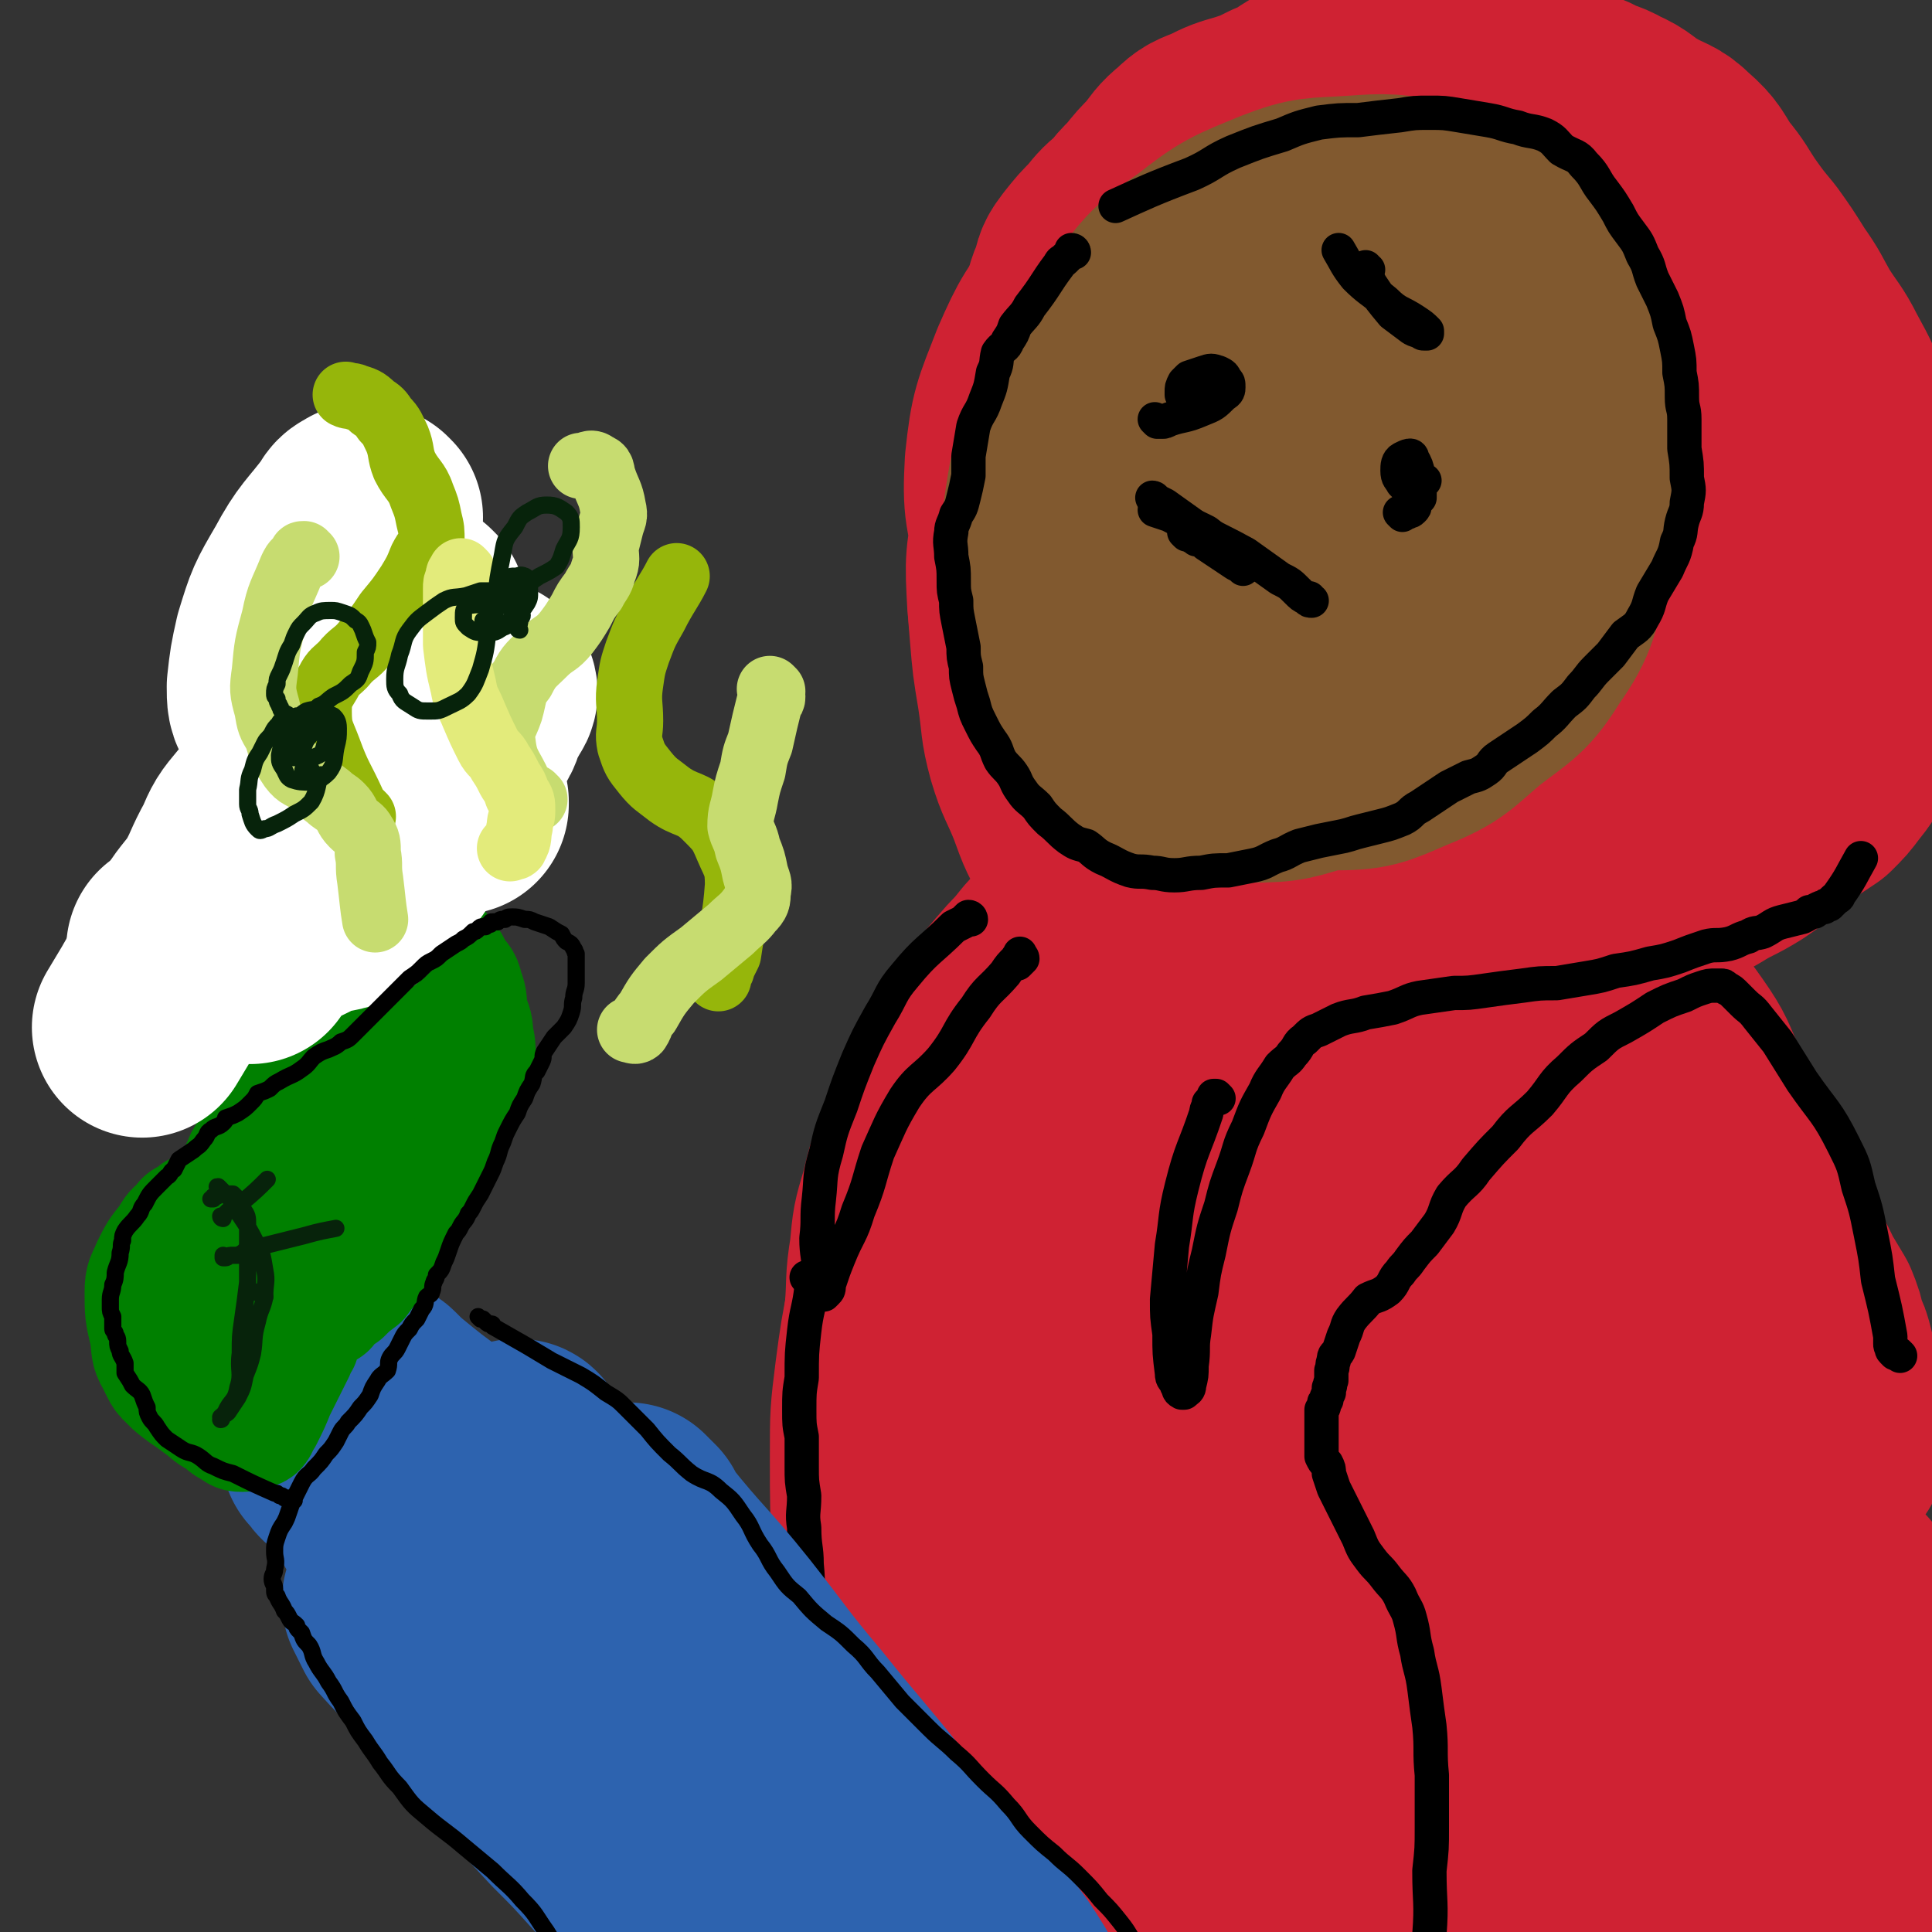 <svg viewBox='0 0 788 788' version='1.1' xmlns='http://www.w3.org/2000/svg' xmlns:xlink='http://www.w3.org/1999/xlink'><rect x="0" y="0" width="788" height="788" fill="#333333" stroke="none"/><g fill='none' stroke='#CF2233' stroke-width='90' stroke-linecap='round' stroke-linejoin='round'><path d='M491,117c0,0 0,-1 -1,-1 0,0 0,1 -1,1 -2,1 -2,1 -3,1 -3,2 -4,2 -6,4 -17,13 -20,11 -34,28 -11,12 -10,14 -17,30 -7,14 -8,14 -11,30 -4,18 -4,18 -3,36 2,18 2,19 8,36 6,17 6,18 17,32 11,15 12,15 27,27 15,12 15,14 33,21 17,8 18,8 36,9 19,1 20,1 39,-4 17,-4 17,-5 33,-15 14,-8 14,-9 28,-20 13,-11 14,-11 25,-24 10,-11 10,-12 17,-26 7,-13 7,-13 12,-28 4,-14 3,-14 5,-29 2,-12 2,-13 2,-25 -1,-13 -1,-13 -4,-25 -2,-10 -2,-10 -6,-20 -5,-12 -4,-13 -11,-24 -7,-10 -8,-10 -16,-19 -7,-8 -8,-8 -16,-16 -10,-10 -9,-11 -20,-19 -11,-8 -12,-9 -25,-13 -14,-4 -14,-4 -29,-4 -18,0 -18,-1 -35,3 -17,4 -18,5 -34,13 -15,8 -15,8 -29,18 -15,12 -16,12 -29,26 -11,14 -12,15 -19,31 -7,18 -8,19 -10,38 -1,18 0,19 5,38 4,18 5,18 14,35 10,16 11,16 24,31 13,13 12,14 27,25 16,11 16,12 34,17 18,6 19,6 38,7 18,0 19,0 37,-5 16,-5 17,-6 31,-16 12,-10 12,-11 21,-25 8,-13 8,-14 13,-29 4,-14 3,-15 3,-29 0,-13 0,-14 -4,-27 -4,-14 -4,-14 -10,-28 -6,-13 -5,-14 -14,-26 -9,-11 -10,-10 -21,-19 -11,-9 -11,-9 -24,-16 -11,-5 -12,-4 -24,-6 -13,-3 -13,-4 -26,-2 -13,2 -14,4 -26,11 -13,8 -14,9 -25,20 -12,11 -13,11 -22,25 -8,14 -9,15 -12,31 -2,16 -2,17 1,32 3,13 5,13 12,25 8,13 7,15 18,25 12,12 14,12 29,18 15,6 16,6 31,8 14,2 15,4 29,2 11,-2 11,-4 20,-11 10,-8 11,-8 17,-19 7,-10 6,-12 8,-24 2,-15 3,-15 1,-30 -1,-11 -2,-12 -7,-22 -5,-11 -5,-11 -14,-19 -7,-8 -7,-10 -17,-14 -12,-4 -14,-5 -26,-3 -14,3 -15,5 -27,13 -15,9 -17,9 -28,22 -10,14 -9,16 -15,33 -4,14 -5,14 -5,29 0,12 0,14 5,25 5,9 7,9 17,14 10,5 11,6 21,6 11,0 12,-1 21,-6 11,-7 11,-8 19,-18 8,-10 9,-10 13,-21 4,-11 3,-12 2,-25 0,-8 1,-10 -4,-16 -6,-7 -9,-6 -18,-8 -10,-3 -10,-4 -20,-3 -10,0 -12,0 -20,6 -10,7 -9,9 -17,19 -7,10 -9,10 -11,21 -2,10 0,12 3,22 3,8 3,8 9,15 6,6 7,6 15,10 8,3 9,3 18,3 8,0 8,0 15,-4 8,-3 8,-3 13,-9 5,-6 5,-7 7,-14 2,-6 2,-7 0,-13 -2,-7 -2,-8 -8,-12 -6,-4 -7,-4 -14,-5 -6,-2 -7,-2 -13,-1 -7,0 -7,0 -14,3 -7,2 -8,2 -13,7 -6,7 -7,7 -11,16 -4,8 -3,9 -7,18 -3,9 -4,9 -6,19 -1,7 0,8 -1,16 -1,7 -1,7 -1,15 0,6 0,6 0,12 1,2 1,2 1,3 0,1 0,1 0,3 0,0 0,0 0,0 0,1 0,1 -1,1 0,0 -1,0 -1,0 -2,1 -2,1 -4,1 -4,1 -5,1 -8,2 -10,3 -10,2 -19,7 -8,4 -8,4 -15,10 -7,6 -6,7 -13,14 -7,8 -7,8 -13,16 -8,10 -9,10 -15,20 -5,11 -5,11 -9,22 -4,10 -4,10 -6,21 -1,9 -1,9 -1,19 0,8 1,8 2,16 1,6 1,6 3,12 1,4 0,4 3,7 2,2 2,2 5,3 4,1 4,1 7,0 3,-1 3,-2 5,-5 4,-7 3,-7 7,-15 4,-11 4,-11 9,-21 5,-10 5,-10 10,-19 6,-14 5,-14 13,-27 8,-13 9,-13 18,-25 9,-12 8,-13 18,-24 8,-10 8,-10 17,-18 9,-8 9,-8 19,-14 10,-6 11,-5 21,-11 10,-5 10,-5 20,-10 8,-4 8,-4 17,-6 6,-2 6,-2 13,-2 5,0 5,0 10,1 5,2 5,2 10,6 4,3 4,4 8,8 5,7 6,6 9,13 4,7 4,7 6,15 3,9 3,9 5,18 3,10 3,10 5,19 2,9 2,9 4,17 2,9 3,9 4,19 1,9 0,9 1,19 0,7 0,8 1,15 2,9 3,8 4,17 2,7 2,7 2,13 1,6 0,6 0,11 0,2 0,2 1,4 0,1 0,1 0,3 0,0 0,0 0,1 0,0 0,-1 0,0 0,0 0,0 -1,0 -1,1 -1,1 -2,1 -1,0 -1,0 -3,1 -4,1 -4,1 -8,1 -10,2 -10,1 -20,2 -11,1 -11,1 -22,1 -11,1 -11,1 -22,1 -15,1 -15,0 -29,1 -16,1 -16,2 -31,3 -15,2 -15,1 -29,2 -12,1 -12,2 -24,3 -10,1 -10,0 -20,2 -5,0 -5,1 -10,2 -1,0 -1,0 -2,0 0,0 0,1 0,1 4,0 4,0 7,-1 11,-1 11,-1 23,-4 11,-2 11,-3 23,-6 14,-4 14,-3 28,-8 12,-4 12,-4 23,-11 14,-8 14,-8 27,-17 9,-8 9,-9 18,-18 8,-8 8,-8 15,-17 5,-7 5,-7 7,-15 2,-8 1,-8 1,-16 0,-6 1,-6 -1,-12 -1,-6 -1,-7 -4,-12 -3,-4 -3,-5 -8,-7 -5,-2 -5,-2 -11,-2 -8,0 -9,-2 -17,0 -9,3 -9,3 -17,9 -8,6 -8,7 -14,14 -9,10 -11,10 -18,21 -5,9 -5,10 -8,20 -2,8 -4,9 -2,17 1,7 2,9 7,12 6,5 8,4 16,5 9,1 9,0 18,-2 11,-2 11,-2 21,-7 8,-4 8,-4 15,-10 6,-5 6,-5 10,-11 3,-6 4,-6 4,-12 0,-5 0,-6 -3,-10 -4,-5 -4,-6 -10,-9 -9,-5 -10,-5 -20,-7 -10,-1 -11,-1 -21,0 -14,3 -15,2 -27,8 -13,7 -13,8 -24,18 -9,9 -9,9 -16,18 -6,8 -7,9 -10,18 -2,5 -1,7 2,12 2,6 3,7 8,10 5,3 6,3 12,3 7,0 7,0 13,-2 7,-3 8,-3 13,-7 7,-6 7,-6 13,-13 4,-6 4,-6 7,-13 3,-6 3,-6 5,-12 2,-6 3,-6 4,-12 1,-6 1,-6 2,-12 1,-6 0,-6 2,-12 2,-4 3,-4 6,-8 2,-4 2,-4 6,-7 4,-4 4,-3 9,-6 4,-2 4,-2 8,-4 4,-2 4,-2 9,-4 4,-2 4,-2 8,-4 4,-1 4,0 8,-1 5,-1 5,-2 10,-2 4,0 4,0 9,1 4,0 4,0 8,1 4,1 4,1 8,3 4,1 4,1 8,2 3,2 3,2 6,4 3,1 3,1 6,3 3,2 3,2 6,5 2,2 3,2 5,5 4,3 4,3 7,7 2,3 2,3 4,7 2,5 2,5 4,9 2,6 2,6 5,12 3,7 3,7 5,13 2,7 1,8 3,14 2,8 2,8 4,15 2,7 2,7 4,14 1,6 1,7 2,12 2,6 2,6 4,11 1,4 2,4 4,8 1,4 1,4 2,7 0,1 0,1 0,3 0,1 0,0 0,1 1,1 0,1 0,1 0,0 0,0 0,1 0,0 0,0 0,1 0,0 0,0 0,1 0,1 0,1 0,2 -1,1 -1,1 -1,2 0,1 0,1 0,2 0,1 0,1 -1,2 0,1 0,1 0,1 0,1 0,1 0,1 0,1 0,1 0,1 0,0 1,-1 1,-1 0,-3 0,-3 -1,-6 -1,-9 -2,-9 -4,-18 -2,-8 -2,-8 -4,-16 -2,-11 -1,-11 -3,-21 -3,-13 -3,-13 -7,-25 -3,-11 -3,-11 -6,-22 -4,-10 -3,-10 -8,-19 -4,-9 -4,-8 -9,-16 -4,-7 -5,-7 -8,-14 -4,-7 -4,-8 -7,-15 -3,-7 -2,-7 -5,-14 -2,-5 -2,-5 -4,-10 -1,-3 -1,-3 -2,-5 -1,-1 -1,-1 -1,-2 0,-1 0,-1 0,-2 -1,0 -1,0 -1,-1 0,0 0,0 1,0 0,0 0,0 0,0 2,1 2,1 3,2 4,4 5,4 9,9 7,9 7,10 14,19 7,10 8,10 15,20 7,10 6,10 11,21 6,11 5,11 11,22 5,10 5,10 11,20 2,5 3,5 5,11 3,6 2,6 5,12 3,7 4,7 7,14 3,5 3,5 6,10 2,5 2,5 3,10 2,4 2,4 3,8 1,4 1,4 2,8 0,3 0,3 1,7 0,3 0,3 0,6 0,3 1,3 1,6 0,1 0,1 0,3 0,2 0,2 0,4 0,1 0,1 0,2 0,1 0,1 0,2 0,1 1,1 0,1 -2,3 -2,3 -6,4 -6,2 -6,2 -12,3 -8,2 -8,1 -16,2 -10,1 -10,2 -21,3 -13,1 -13,1 -27,1 -9,0 -9,-1 -19,-1 -11,1 -11,2 -23,2 -11,0 -11,-1 -23,-1 -11,0 -11,0 -22,0 -13,0 -13,0 -26,-1 -10,0 -10,-1 -20,-1 -12,0 -12,1 -24,1 -10,0 -10,-1 -19,-1 -8,0 -8,0 -15,0 -8,0 -8,0 -15,0 -8,0 -8,0 -16,-1 -7,0 -7,0 -13,-1 -5,0 -5,1 -10,1 -6,0 -6,1 -11,1 -6,0 -6,0 -12,-1 -6,0 -6,0 -11,-1 -5,-1 -5,-1 -9,-2 -3,-1 -3,-1 -5,-3 -2,-1 -2,-1 -4,-3 -2,-2 -2,-2 -3,-5 -2,-5 -2,-5 -3,-10 -1,-5 0,-5 0,-11 0,-8 0,-8 0,-16 1,-8 1,-8 2,-16 1,-12 0,-12 2,-24 1,-11 1,-11 4,-21 3,-12 3,-13 9,-24 7,-13 8,-13 17,-26 9,-12 9,-12 19,-23 9,-9 9,-9 19,-18 10,-8 11,-8 21,-16 8,-5 8,-5 16,-10 6,-5 6,-5 12,-10 4,-4 4,-4 9,-7 2,-2 2,-2 5,-3 0,0 0,-1 1,-1 0,0 0,0 0,0 0,0 0,0 0,0 -2,2 -2,2 -4,3 -5,5 -5,5 -9,10 -6,7 -6,7 -11,13 -8,12 -8,11 -16,23 -8,13 -9,13 -15,27 -6,18 -6,18 -9,36 -4,19 -3,19 -5,38 -2,17 -3,17 -2,33 0,13 1,14 4,27 3,9 3,9 8,17 4,5 5,8 10,9 3,1 4,-3 6,-5 '/><path d='M643,382c0,0 -1,-1 -1,-1 0,0 0,0 1,-1 1,0 1,0 2,-1 2,-1 2,-1 4,-2 14,-7 14,-7 28,-13 9,-5 9,-5 18,-10 8,-5 8,-4 16,-9 9,-6 8,-7 17,-14 6,-4 6,-4 12,-8 4,-4 4,-4 7,-8 4,-5 4,-5 7,-12 3,-7 3,-7 5,-15 2,-8 2,-8 3,-17 2,-8 2,-8 2,-17 1,-8 1,-8 1,-16 -1,-9 -1,-9 -2,-18 -1,-8 -1,-8 -3,-17 -2,-8 -2,-8 -4,-16 -2,-8 -1,-8 -4,-15 -4,-12 -4,-12 -10,-23 -4,-8 -5,-8 -10,-16 -4,-7 -4,-8 -9,-15 -5,-8 -5,-8 -10,-15 -5,-6 -5,-6 -10,-13 -4,-6 -4,-7 -9,-13 -5,-7 -4,-8 -11,-14 -5,-5 -6,-4 -13,-8 -7,-4 -6,-5 -13,-8 -5,-3 -6,-2 -11,-5 -6,-2 -5,-3 -11,-5 -7,-2 -7,-2 -14,-4 -7,-2 -7,-2 -15,-3 -8,-2 -8,-2 -16,-2 -8,-1 -8,-1 -16,0 -7,0 -7,0 -14,1 -8,1 -8,1 -15,4 -6,2 -6,3 -13,6 -5,3 -5,4 -11,6 -6,3 -6,3 -12,5 -7,2 -7,2 -13,5 -5,2 -6,2 -10,6 -5,4 -5,5 -9,10 -4,4 -4,4 -8,9 -4,4 -4,4 -7,8 -5,4 -5,4 -9,9 -4,4 -4,4 -8,9 -3,4 -3,4 -4,9 -3,6 -2,6 -4,12 -3,7 -3,7 -5,13 -3,7 -4,6 -6,13 -3,8 -3,8 -5,17 -2,9 -2,9 -3,19 -1,10 -1,10 -1,20 -1,12 -1,12 -2,24 0,13 0,13 1,25 1,12 1,12 3,24 2,13 1,13 4,24 3,10 4,10 8,20 4,11 4,11 10,21 5,9 5,9 12,17 6,9 7,8 14,16 7,8 6,9 14,16 8,7 8,7 17,11 11,6 11,6 22,9 9,3 9,3 19,4 11,1 11,1 23,2 10,0 10,1 21,-1 11,-1 10,-3 21,-5 9,-2 9,-2 18,-4 7,-1 7,-1 14,-3 4,-1 4,-1 8,-3 2,-1 2,-1 4,-2 1,-1 2,-1 1,-1 -1,-3 -2,-4 -3,-6 '/><path d='M474,407c0,0 0,-1 -1,-1 0,0 1,0 1,0 0,1 -1,1 -1,1 0,0 0,0 -1,0 -1,0 -1,0 -2,0 -1,0 -1,0 -2,0 -11,4 -11,3 -21,9 -8,4 -8,5 -15,10 -7,6 -6,6 -12,12 -7,8 -7,8 -13,17 -6,7 -6,7 -11,15 -6,8 -7,8 -12,16 -6,10 -6,10 -10,20 -5,12 -5,12 -8,25 -3,15 -3,15 -5,30 -2,16 -2,16 -2,33 0,20 0,20 1,39 2,18 2,18 3,36 2,19 3,19 4,38 2,20 2,20 4,40 1,16 1,16 1,33 0,10 0,10 0,20 0,2 0,3 1,4 0,0 0,-1 0,-1 1,-9 1,-9 2,-17 1,-17 2,-17 4,-34 2,-23 2,-23 5,-47 4,-26 5,-26 9,-52 4,-28 4,-28 8,-55 3,-24 3,-24 7,-49 4,-22 4,-22 8,-45 4,-15 4,-15 8,-31 3,-8 3,-8 5,-15 1,-1 1,-3 1,-2 0,4 0,6 -1,12 -1,15 0,15 -1,29 -3,29 -4,29 -7,58 -4,38 -4,38 -8,77 -4,42 -4,42 -8,85 -2,35 -3,35 -4,70 0,22 -1,23 1,44 0,9 2,12 5,16 1,2 3,-1 4,-4 4,-12 4,-13 6,-26 4,-27 3,-27 6,-55 5,-36 2,-37 9,-73 6,-34 8,-33 18,-66 7,-24 7,-24 15,-47 5,-12 4,-13 10,-24 2,-2 4,-5 5,-3 4,7 3,11 4,22 2,25 2,25 3,50 0,35 -1,35 -1,70 1,33 1,33 3,67 1,23 1,23 4,47 1,11 0,15 5,22 2,3 6,1 7,-3 5,-11 3,-13 5,-26 3,-27 3,-27 5,-53 3,-33 2,-33 5,-66 3,-32 3,-32 7,-64 3,-21 3,-21 7,-42 1,-6 1,-10 2,-13 1,-1 1,3 1,5 1,19 0,19 1,38 2,33 2,33 4,66 3,36 1,36 6,72 3,27 3,27 10,53 3,13 4,14 11,26 3,4 6,6 8,4 4,-3 4,-6 5,-14 3,-21 2,-21 2,-42 0,-33 -1,-33 0,-66 0,-35 -1,-35 1,-70 2,-23 3,-23 6,-45 2,-10 2,-15 5,-20 2,-2 4,2 5,5 7,18 6,19 10,38 6,30 5,30 10,61 5,31 5,31 10,63 4,24 4,24 8,48 3,15 3,15 7,29 1,4 1,7 3,8 2,0 3,-3 4,-6 1,-15 0,-15 -1,-31 -2,-27 -2,-27 -3,-54 -2,-28 -2,-28 -2,-56 0,-23 1,-23 2,-45 2,-14 1,-14 5,-28 1,-5 2,-8 5,-8 5,-1 9,1 12,7 8,16 6,17 10,35 7,28 6,28 11,57 5,27 5,28 10,55 3,20 3,20 7,40 3,12 3,12 6,24 1,2 2,4 2,3 2,-3 3,-6 3,-12 -1,-18 -3,-18 -6,-36 -3,-27 -3,-27 -5,-54 -2,-27 -2,-27 -2,-55 -1,-20 -1,-20 -1,-40 1,-11 1,-11 3,-22 0,-3 2,-6 2,-5 2,2 1,5 2,10 1,19 1,19 3,38 4,29 4,29 8,58 4,25 4,25 8,51 2,13 2,13 5,27 2,10 2,10 5,20 1,4 1,4 3,8 2,2 3,5 4,3 2,-4 2,-7 2,-14 1,-19 1,-19 1,-38 0,-23 0,-23 0,-45 0,-16 0,-16 0,-31 0,-9 0,-9 0,-18 0,-4 1,-9 1,-8 0,0 0,5 0,10 0,15 0,15 1,30 1,19 1,19 2,37 1,19 1,19 1,37 1,19 1,19 1,37 0,13 0,13 1,26 '/></g>
<g fill='none' stroke='#81592F' stroke-width='90' stroke-linecap='round' stroke-linejoin='round'><path d='M553,118c-1,-1 -1,-1 -1,-1 -1,-1 -1,-1 -1,-1 -1,0 -1,0 -2,-1 -1,0 -1,0 -2,0 -1,-1 -1,-1 -3,0 -7,1 -7,1 -14,3 -8,3 -9,2 -15,7 -7,4 -7,5 -12,11 -7,8 -8,7 -13,16 -4,7 -4,7 -6,15 -3,11 -3,11 -3,22 0,11 0,11 3,22 4,11 5,12 11,22 8,11 8,11 18,20 8,8 9,8 18,13 7,4 8,5 16,6 9,1 9,1 18,-2 10,-4 11,-3 19,-10 12,-10 11,-11 21,-23 8,-11 10,-11 16,-24 6,-13 5,-14 8,-29 3,-11 4,-12 4,-23 0,-10 1,-11 -2,-20 -3,-10 -3,-10 -9,-18 -5,-7 -5,-7 -12,-12 -7,-6 -8,-6 -16,-10 -8,-3 -8,-3 -17,-5 -10,-2 -11,-2 -21,-1 -12,1 -13,1 -24,5 -12,5 -12,5 -23,12 -12,8 -12,8 -22,19 -9,9 -9,10 -16,21 -7,12 -9,12 -13,26 -5,16 -5,16 -5,33 0,16 0,17 4,33 3,13 4,14 11,25 9,13 9,14 20,23 12,9 13,10 27,14 13,5 14,5 28,4 15,0 16,-1 30,-7 15,-6 15,-8 27,-18 13,-10 15,-10 23,-23 10,-14 8,-16 14,-33 4,-15 5,-15 6,-31 2,-16 2,-17 0,-33 -2,-18 -2,-18 -7,-35 -4,-12 -2,-14 -10,-22 -8,-10 -10,-9 -22,-15 -10,-5 -11,-5 -22,-7 -15,-3 -16,-3 -30,-2 -15,1 -16,0 -29,5 -17,7 -18,7 -32,18 -16,11 -15,12 -27,27 -12,14 -13,14 -21,31 -8,17 -9,18 -12,36 -3,19 -3,20 -2,38 2,16 2,17 9,31 7,14 8,14 19,25 10,9 11,10 24,15 13,5 15,5 29,5 15,0 15,-1 29,-5 16,-5 17,-5 30,-15 13,-9 12,-11 23,-24 10,-13 11,-13 19,-29 7,-14 8,-15 10,-30 1,-16 0,-17 -3,-33 -2,-14 -1,-15 -7,-28 -5,-11 -6,-11 -15,-19 -9,-7 -10,-8 -20,-11 -13,-3 -14,-2 -28,0 -14,2 -15,2 -28,8 -15,8 -17,8 -29,21 -12,13 -12,15 -19,32 -8,17 -10,18 -11,36 -1,13 0,14 6,26 4,10 6,11 15,17 9,7 11,7 22,10 11,1 12,0 23,-2 12,-3 13,-2 23,-8 9,-6 10,-7 16,-17 6,-11 7,-12 7,-24 1,-12 0,-13 -4,-23 -4,-9 -4,-11 -12,-15 -7,-3 -10,-2 -18,1 -10,3 -10,4 -18,11 -9,7 -9,7 -14,17 -4,8 -5,9 -4,18 1,9 2,10 7,17 4,6 6,7 13,10 7,2 8,2 16,1 10,-1 11,0 20,-4 9,-4 10,-4 15,-12 6,-7 5,-9 8,-18 1,-5 1,-6 0,-11 0,-3 -1,-4 -3,-4 -3,-1 -4,0 -7,2 -6,3 -6,2 -11,7 -6,5 -5,6 -10,12 -3,3 -2,3 -4,7 '/></g>
<g fill='none' stroke='#000000' stroke-width='14' stroke-linecap='round' stroke-linejoin='round'><path d='M438,103c0,0 -1,-1 -1,-1 0,0 1,0 1,1 0,0 0,0 -1,0 0,1 0,0 -1,1 0,0 0,0 -1,1 0,0 0,0 -1,1 -1,1 -1,0 -2,2 -6,8 -5,8 -12,17 -2,4 -3,4 -6,8 -1,3 -1,3 -3,6 -1,3 -2,2 -4,5 -1,4 0,4 -2,8 -1,6 -1,6 -3,11 -2,6 -3,5 -5,11 -1,6 -1,6 -2,12 0,4 0,4 0,8 -1,5 -1,5 -2,9 -1,4 -1,4 -3,7 -1,4 -2,4 -2,7 -1,5 0,5 0,10 1,5 1,5 1,10 0,4 0,4 1,8 0,4 0,4 1,9 1,5 1,5 2,10 0,4 0,4 1,8 0,4 0,4 1,8 1,4 1,4 2,7 1,4 1,4 3,8 2,4 2,4 4,7 3,4 2,4 4,8 2,3 3,3 5,6 2,3 1,3 4,7 2,3 3,3 6,6 2,3 2,3 5,6 4,3 4,4 8,7 3,2 3,2 7,3 3,2 3,3 7,5 5,2 5,3 11,5 4,1 4,0 9,1 4,0 4,1 9,1 5,0 5,-1 11,-1 5,-1 5,-1 11,-1 5,-1 5,-1 10,-2 5,-1 5,-2 10,-4 4,-1 4,-2 9,-4 4,-1 4,-1 8,-2 5,-1 5,-1 10,-2 4,-1 3,-1 7,-2 4,-1 4,-1 8,-2 4,-1 4,-1 9,-3 4,-2 3,-3 7,-5 3,-2 3,-2 6,-4 3,-2 3,-2 6,-4 4,-2 4,-2 8,-4 4,-1 4,-1 7,-3 3,-2 2,-3 5,-5 3,-2 3,-2 6,-4 3,-2 3,-2 6,-4 4,-3 4,-3 7,-6 4,-3 4,-4 8,-8 4,-3 4,-3 7,-7 3,-3 3,-4 6,-7 3,-3 3,-3 6,-6 3,-4 3,-4 6,-8 4,-3 5,-3 7,-7 3,-5 2,-5 4,-10 3,-5 3,-5 6,-10 2,-5 3,-5 4,-11 2,-4 1,-4 2,-8 1,-4 2,-4 2,-8 1,-5 1,-5 0,-10 0,-6 0,-6 -1,-12 0,-6 0,-6 0,-12 0,-5 -1,-4 -1,-9 0,-5 0,-5 -1,-10 0,-5 0,-5 -1,-10 -1,-5 -1,-5 -3,-10 -1,-5 -1,-5 -3,-10 -2,-4 -2,-4 -4,-8 -2,-5 -1,-5 -4,-10 -2,-5 -2,-5 -5,-9 -3,-4 -3,-4 -5,-8 -3,-5 -3,-5 -6,-9 -4,-5 -3,-6 -8,-11 -3,-4 -4,-3 -9,-6 -3,-3 -3,-4 -7,-6 -5,-2 -6,-1 -11,-3 -6,-1 -6,-2 -12,-3 -6,-1 -6,-1 -12,-2 -6,-1 -6,-1 -12,-1 -6,0 -6,0 -12,1 -9,1 -9,1 -17,2 -8,0 -8,0 -16,1 -8,2 -8,2 -15,5 -10,3 -10,3 -20,7 -9,4 -8,5 -17,9 -16,6 -20,8 -31,13 '/><path d='M497,448c-1,-1 -1,-1 -1,-1 -1,0 0,0 0,0 0,0 -1,0 -1,0 0,0 0,1 0,1 -1,1 -1,1 -2,2 0,2 -1,2 -1,4 -5,15 -6,14 -10,30 -3,12 -2,12 -4,24 -1,11 -1,11 -2,22 0,7 0,7 1,14 0,8 0,8 1,16 0,3 1,2 2,5 1,1 0,2 2,3 0,0 0,0 1,0 1,-1 2,-1 2,-3 1,-4 1,-4 1,-8 1,-7 0,-7 1,-13 1,-9 1,-8 3,-17 1,-8 1,-8 3,-16 2,-10 2,-10 5,-19 2,-8 2,-8 5,-16 3,-8 2,-8 6,-16 3,-8 3,-8 7,-15 2,-5 3,-5 6,-10 3,-3 3,-2 5,-5 3,-3 2,-4 5,-6 3,-3 3,-3 6,-4 4,-2 4,-2 8,-4 5,-2 6,-1 11,-3 6,-1 6,-1 11,-2 6,-2 6,-3 11,-4 7,-1 7,-1 14,-2 6,0 6,0 13,-1 7,-1 7,-1 15,-2 7,-1 7,-1 14,-1 6,-1 6,-1 12,-2 6,-1 6,-1 12,-3 7,-1 7,-1 14,-3 6,-1 6,-1 12,-3 5,-2 5,-2 11,-4 4,-1 4,0 9,-1 4,-1 4,-2 8,-3 3,-2 3,-1 6,-2 4,-2 4,-3 8,-4 4,-1 4,-1 8,-2 2,-1 2,-1 3,-2 2,0 2,0 3,-1 2,-1 2,-1 3,-1 1,-1 1,-1 2,-1 1,-1 1,-1 2,-2 1,-1 2,-1 2,-2 5,-7 5,-8 9,-15 '/><path d='M396,375c0,0 0,-1 -1,-1 0,0 0,0 0,0 -1,1 -1,1 -2,2 -2,1 -2,1 -4,2 -10,10 -11,9 -20,20 -6,7 -5,8 -10,16 -5,9 -5,9 -9,18 -4,10 -4,10 -7,19 -4,10 -4,10 -6,19 -3,10 -2,10 -3,19 -1,8 0,8 -1,16 0,7 1,7 1,14 0,3 0,3 0,7 0,1 0,1 1,2 0,0 0,0 1,0 0,0 0,0 1,-1 1,-1 1,-1 1,-3 2,-6 2,-6 4,-11 4,-10 5,-9 8,-19 5,-12 4,-12 8,-24 5,-11 5,-12 11,-22 6,-9 8,-8 15,-16 8,-10 6,-11 14,-21 5,-8 6,-7 12,-14 2,-3 2,-3 5,-6 0,-1 1,-1 1,-2 0,0 0,1 0,1 0,0 1,0 1,1 -1,1 -1,1 -2,2 '/><path d='M330,522c0,-1 -1,-1 -1,-1 0,0 1,0 1,0 0,0 0,0 0,0 0,0 0,0 0,0 0,0 0,0 1,0 0,0 0,0 0,1 0,0 0,0 0,0 0,1 0,1 0,1 0,1 0,1 0,2 -1,9 -2,9 -3,18 -1,9 -1,9 -1,19 -1,6 -1,6 -1,13 0,6 0,6 1,11 0,6 0,6 0,12 0,6 0,6 1,12 0,7 -1,7 0,13 0,8 1,8 1,15 1,10 0,10 1,19 1,9 1,9 2,18 1,11 1,11 2,22 1,10 1,10 2,19 1,12 0,12 1,24 1,11 3,11 4,22 1,11 0,11 1,22 1,8 1,8 2,17 1,7 2,7 4,15 1,5 0,6 1,11 0,6 0,6 0,12 '/><path d='M775,553c0,0 -1,-1 -1,-1 0,0 0,0 0,0 0,1 0,0 0,0 -1,0 -1,0 -1,0 0,0 0,0 0,0 -1,-1 -1,-1 -1,-1 0,0 0,0 0,0 -1,-1 0,-1 0,-1 -1,-1 -1,-1 -1,-2 0,-1 0,-1 0,-3 -2,-11 -2,-11 -5,-23 -1,-9 -1,-9 -3,-19 -2,-10 -2,-10 -5,-19 -2,-9 -2,-9 -6,-17 -7,-14 -8,-13 -17,-26 -5,-8 -5,-8 -10,-16 -4,-5 -4,-5 -8,-10 -3,-4 -3,-3 -6,-6 -2,-2 -2,-2 -3,-3 -2,-2 -2,-2 -4,-3 -1,-1 -1,-1 -2,-1 -1,0 -1,0 -2,0 -3,0 -3,0 -6,1 -3,1 -3,1 -7,3 -6,2 -6,2 -12,5 -6,4 -6,4 -13,8 -6,3 -6,3 -11,8 -6,4 -6,4 -11,9 -7,6 -6,7 -12,14 -7,7 -8,6 -14,14 -6,6 -6,6 -12,13 -4,6 -5,5 -10,11 -3,5 -2,6 -5,11 -3,4 -3,4 -6,8 -3,3 -3,3 -6,7 -2,3 -2,2 -4,5 -3,3 -2,4 -5,7 -4,3 -4,2 -8,4 -3,4 -4,4 -7,8 -2,3 -1,3 -3,7 -1,3 -1,3 -2,6 -1,2 -2,1 -2,4 -1,2 0,2 -1,4 0,2 0,2 0,4 -1,2 0,2 -1,3 0,1 0,1 0,2 -1,2 -1,2 -1,3 -1,1 -1,1 -1,2 0,1 0,1 -1,2 0,1 0,1 0,1 0,1 0,1 0,2 0,1 0,1 0,1 0,1 0,1 0,1 0,1 0,1 0,1 0,2 0,2 0,3 0,2 0,2 0,3 0,1 0,1 0,1 0,1 0,1 0,2 0,0 0,0 0,0 0,1 0,1 0,1 0,0 0,0 0,1 0,0 0,0 0,0 0,0 0,0 0,1 0,0 0,0 0,0 0,0 0,0 0,1 0,0 0,0 0,0 1,2 1,2 2,3 1,2 1,2 1,4 1,3 1,3 2,6 2,4 2,4 4,8 3,6 3,6 6,12 2,5 2,5 5,9 3,4 3,3 6,7 3,4 4,4 6,8 2,5 3,5 4,9 2,7 1,7 3,14 1,7 2,7 3,15 1,8 1,8 2,15 1,10 0,10 1,20 0,11 0,11 0,21 0,9 0,9 -1,18 0,13 1,13 0,26 0,7 -1,7 -1,14 '/><path d='M572,210c0,0 -1,-1 -1,-1 0,0 0,0 1,0 0,0 0,0 1,0 1,0 0,0 1,0 1,-1 1,0 2,-1 1,-1 1,-1 1,-2 1,-2 1,-2 2,-3 0,-2 0,-2 0,-3 -1,-7 0,-8 -3,-13 0,-2 -2,-1 -4,0 -2,1 -2,3 -2,5 0,3 1,3 2,5 1,1 1,1 2,2 2,0 2,-1 4,-1 2,-1 2,-1 3,-2 '/><path d='M472,172c0,0 -1,-1 -1,-1 0,0 1,1 1,1 1,0 1,0 2,0 1,0 1,0 3,-1 6,-2 6,-1 13,-4 5,-2 5,-2 9,-6 2,-1 2,-2 2,-3 0,-2 0,-2 -1,-3 -1,-2 -1,-2 -3,-3 -3,-1 -3,-1 -6,0 -3,1 -3,1 -6,2 -1,1 -1,1 -2,2 -1,2 -1,2 -1,4 0,0 0,1 0,1 '/><path d='M484,218c0,0 -1,-1 -1,-1 0,0 1,1 2,1 1,1 2,1 3,2 2,0 2,0 4,2 6,4 6,4 12,8 2,1 2,1 3,2 0,0 0,0 0,0 0,-1 0,-1 -1,-2 -3,-3 -3,-2 -6,-5 -4,-4 -4,-5 -8,-8 -4,-2 -4,-2 -9,-4 -3,-1 -2,-1 -6,-3 -3,-1 -3,-1 -6,-2 '/><path d='M471,204c0,0 -1,-1 -1,-1 0,0 1,0 1,1 2,1 2,1 4,2 7,5 7,5 14,10 9,5 10,5 19,10 7,5 7,5 14,10 4,2 4,2 7,5 2,2 2,2 4,3 1,1 1,1 2,1 0,0 -1,0 -1,-1 0,0 0,0 0,0 '/><path d='M558,110c-1,0 -1,-1 -1,-1 0,0 0,0 0,1 0,1 0,1 0,2 1,2 1,2 2,4 4,6 4,6 9,12 4,3 4,3 8,6 2,1 2,1 4,1 0,1 0,1 1,1 0,0 1,0 1,0 0,0 0,0 0,-1 -2,-2 -2,-2 -5,-4 -6,-4 -7,-3 -12,-8 -6,-5 -7,-5 -12,-10 -4,-5 -4,-6 -7,-11 '/></g>
<g fill='none' stroke='#2D63AF' stroke-width='90' stroke-linecap='round' stroke-linejoin='round'><path d='M257,618c0,0 -1,-1 -1,-1 0,0 0,1 1,1 0,1 0,1 1,1 1,1 1,1 2,2 1,2 1,2 2,4 16,20 17,19 33,39 15,19 14,19 30,38 16,20 16,19 32,39 13,14 13,14 25,29 10,11 11,11 19,23 6,8 6,8 11,16 1,2 1,3 2,4 0,1 0,0 -1,-1 -8,-7 -9,-6 -17,-14 -15,-15 -14,-16 -29,-31 -23,-24 -23,-24 -45,-47 -22,-22 -22,-22 -43,-44 -15,-16 -15,-17 -29,-34 -11,-12 -12,-12 -22,-25 -7,-8 -8,-8 -13,-16 -2,-4 -1,-5 -3,-9 0,-1 -1,-1 -1,-1 2,5 2,6 4,11 6,12 5,12 11,23 10,17 11,17 21,33 12,22 11,22 24,44 13,22 14,21 28,44 10,16 9,17 19,33 7,11 7,12 15,22 5,6 6,6 12,10 0,1 0,0 0,0 -6,-7 -6,-7 -12,-13 -14,-17 -14,-18 -29,-35 -20,-25 -20,-25 -41,-50 -17,-20 -16,-21 -34,-40 -9,-11 -9,-11 -20,-21 -3,-3 -4,-4 -7,-5 -1,-1 -2,1 -2,2 3,8 4,9 9,16 10,17 10,17 22,32 15,21 14,22 30,41 15,17 16,15 32,32 9,10 9,11 18,21 5,6 5,7 11,11 1,1 3,0 2,0 -3,-7 -4,-8 -10,-14 -16,-19 -16,-20 -34,-38 -21,-23 -22,-22 -44,-45 -13,-14 -12,-15 -25,-28 -3,-4 -4,-3 -8,-6 -1,-1 -2,-2 -3,-2 0,1 0,2 0,4 4,10 4,10 10,19 13,17 14,17 28,33 15,18 15,18 31,36 13,15 14,14 27,29 8,9 7,10 14,20 3,3 3,3 5,6 0,0 0,0 0,0 -8,-10 -7,-10 -16,-19 -18,-20 -19,-19 -37,-40 -20,-23 -19,-24 -39,-47 -15,-15 -16,-14 -31,-28 -11,-11 -11,-11 -22,-21 -4,-4 -5,-3 -9,-7 -1,0 -1,-2 -1,-1 1,2 2,4 4,8 9,10 10,10 19,20 12,14 12,15 25,29 12,14 12,14 25,28 9,9 9,9 18,19 6,6 5,6 11,12 1,1 1,1 2,2 0,0 0,-1 0,-1 -4,-7 -4,-8 -8,-14 -10,-13 -10,-13 -20,-25 -9,-11 -10,-11 -20,-22 -7,-10 -7,-10 -14,-20 -6,-8 -6,-8 -11,-15 -5,-7 -5,-7 -10,-14 -4,-6 -4,-6 -8,-11 -3,-5 -3,-5 -6,-9 -2,-3 -2,-3 -4,-6 -1,-2 -1,-2 -2,-4 0,-2 0,-2 -1,-4 -2,-4 -1,-4 -4,-8 -2,-4 -2,-4 -5,-9 -2,-3 -2,-3 -4,-6 -3,-2 -3,-2 -5,-4 -1,-2 -1,-2 -2,-3 -1,0 -2,0 -2,-1 -1,-1 -1,-1 -2,-3 -1,0 -1,0 -1,-1 0,-1 0,-1 0,-2 1,-3 1,-3 3,-5 1,-2 1,-1 2,-3 2,-4 1,-4 3,-7 1,-2 2,-2 4,-4 0,-1 0,-1 1,-2 0,-1 0,-1 1,-1 0,0 0,-1 1,-1 0,0 0,0 1,0 1,0 2,0 3,1 2,2 2,2 4,4 11,9 11,9 22,17 8,7 8,6 16,13 6,5 6,6 11,12 3,4 2,4 5,8 2,4 2,4 4,7 4,4 5,4 8,7 '/></g>
<g fill='none' stroke='#008000' stroke-width='45' stroke-linecap='round' stroke-linejoin='round'><path d='M124,546c0,0 -1,-1 -1,-1 0,0 1,0 1,1 0,0 0,0 0,0 0,1 0,1 0,2 -1,1 -1,0 -1,1 -1,2 -1,2 -1,3 -4,8 -4,8 -8,16 -2,5 -2,5 -5,11 -2,2 -1,3 -3,5 -1,1 -2,0 -3,0 -2,1 -2,2 -4,2 -2,0 -3,0 -5,-2 -3,-1 -3,-2 -6,-4 -4,-2 -4,-3 -7,-5 -4,-3 -4,-3 -7,-5 -4,-3 -4,-3 -6,-5 -3,-3 -3,-3 -4,-5 -1,-3 -1,-3 -2,-6 -1,-3 -2,-3 -2,-7 -1,-4 0,-4 0,-8 0,-5 0,-5 0,-10 1,-5 1,-5 2,-9 1,-5 0,-5 2,-9 1,-4 2,-3 3,-6 2,-3 2,-4 5,-6 2,-3 2,-3 5,-4 1,-1 1,-1 2,-2 1,0 1,0 3,0 1,-1 1,-1 3,0 1,0 1,0 2,1 1,0 1,0 2,0 0,0 0,0 0,0 0,0 0,1 -1,1 -2,0 -2,0 -3,0 -4,1 -4,1 -8,3 -5,3 -5,3 -10,7 -4,5 -4,5 -7,11 -2,5 -3,5 -3,11 0,8 0,9 2,17 1,6 0,7 3,12 3,6 3,7 8,10 5,3 5,4 10,4 5,0 6,0 10,-3 4,-4 4,-5 6,-11 2,-5 3,-5 4,-10 1,-7 2,-7 2,-13 -1,-7 -1,-7 -3,-14 -1,-5 0,-6 -2,-10 -2,-2 -3,-2 -5,-2 -2,0 -3,0 -4,2 -2,4 -1,4 -1,9 1,6 1,6 3,13 2,5 2,5 6,10 2,3 3,4 7,5 3,1 4,0 7,-1 4,-2 5,-2 8,-5 3,-4 3,-5 3,-10 0,-7 -1,-7 -3,-13 -2,-5 0,-6 -3,-11 -3,-5 -4,-6 -8,-7 -3,-1 -3,0 -6,1 -3,2 -4,1 -5,4 -2,4 -1,5 -2,10 -1,5 -1,5 -1,11 0,4 1,4 1,8 0,0 0,0 0,1 0,0 0,0 1,0 0,0 -1,-1 -1,-1 1,-4 1,-4 1,-7 0,-5 0,-5 0,-9 -1,-5 -2,-5 -2,-9 -1,-5 0,-5 0,-10 0,-3 0,-3 0,-6 0,-2 0,-2 0,-3 0,-2 0,-2 1,-4 0,-2 1,-2 1,-4 1,-3 0,-3 2,-6 1,-3 1,-3 3,-6 1,-2 1,-2 3,-4 1,-2 1,-2 3,-4 1,-2 1,-3 3,-5 2,-2 2,-2 4,-4 3,-3 3,-3 5,-6 3,-2 3,-2 6,-5 3,-3 3,-3 6,-6 2,-2 2,-2 4,-4 2,-3 1,-3 3,-6 2,-4 2,-4 3,-8 3,-5 3,-5 4,-10 2,-4 1,-4 2,-8 1,-4 1,-4 2,-9 1,-4 1,-4 2,-8 0,-4 0,-4 1,-7 1,-4 1,-4 3,-8 1,-4 1,-4 2,-8 2,-5 2,-5 3,-10 1,-5 1,-5 1,-9 1,-4 1,-4 2,-9 0,-2 0,-2 0,-5 1,-4 1,-4 2,-7 1,-4 1,-4 3,-9 1,-4 1,-5 1,-10 0,-4 -1,-4 -1,-8 0,-3 0,-3 0,-6 0,-2 0,-2 0,-4 -1,-3 -1,-3 -1,-6 0,-3 0,-3 0,-6 0,-3 0,-3 0,-6 0,-2 1,-3 0,-4 0,-2 -2,-1 -3,-3 0,-1 1,-1 1,-2 0,-1 0,-1 0,-1 0,-1 -1,-1 -1,-2 0,0 0,0 0,-1 0,0 0,0 0,-1 0,0 0,0 0,-1 1,0 1,-1 1,-1 1,0 1,-1 2,-1 1,1 1,1 2,2 3,1 4,1 6,3 4,4 5,4 7,9 2,4 1,5 2,10 0,4 0,4 -1,8 0,5 1,5 0,11 0,6 0,6 -1,12 0,6 1,6 0,11 -1,5 -1,5 -3,10 -3,6 -4,6 -6,12 -2,6 -2,6 -3,13 0,5 -1,5 0,10 1,5 2,4 4,9 1,4 0,4 2,8 1,4 1,4 3,8 2,3 2,2 4,5 2,3 3,3 4,6 3,5 4,4 5,9 2,5 1,5 2,10 1,4 2,4 2,9 1,4 1,5 1,9 -1,4 -1,4 -2,9 -1,4 -1,4 -2,8 -2,5 -3,5 -5,10 -3,5 -2,6 -4,11 -3,5 -4,5 -7,9 -4,6 -4,6 -7,12 -3,5 -3,5 -5,9 -3,5 -3,5 -6,9 -2,4 -2,4 -5,8 -2,3 -2,3 -5,7 -4,3 -4,3 -7,6 -3,2 -3,2 -5,4 -1,1 -1,2 -2,2 -1,0 -1,-1 -2,-1 0,0 1,0 1,0 0,-2 0,-2 1,-3 2,-5 2,-5 4,-10 3,-6 3,-6 6,-13 3,-7 3,-7 6,-15 3,-9 3,-9 6,-18 2,-8 1,-8 3,-16 1,-5 2,-5 2,-11 0,-6 -1,-6 -2,-11 0,-1 0,-1 0,-3 -1,0 -1,0 -1,0 -1,0 -2,0 -2,1 -2,2 -2,3 -3,6 -3,6 -3,6 -5,13 -2,5 -1,5 -2,11 -1,1 -2,2 -1,3 0,1 1,1 2,1 2,-3 3,-3 5,-7 3,-5 4,-5 5,-11 2,-7 1,-7 1,-14 1,-1 1,-1 1,-3 0,-1 0,-2 -1,-2 0,0 -1,0 -2,1 0,0 0,0 -1,1 0,0 0,0 0,0 0,0 0,-1 1,-1 3,-2 4,-2 6,-3 '/><path d='M174,407c0,-1 -1,-1 -1,-1 0,0 0,0 0,0 -1,2 -1,2 -2,3 -2,3 -2,3 -3,5 -9,15 -8,15 -17,29 -9,16 -10,15 -19,31 -6,10 -6,10 -12,21 -3,7 -3,7 -6,14 -1,2 -1,2 -1,3 0,1 0,2 0,1 1,0 1,-1 2,-3 2,-5 3,-4 5,-9 3,-7 3,-7 6,-14 1,-4 1,-4 3,-7 '/></g>
<g fill='none' stroke='#FFFFFF' stroke-width='90' stroke-linecap='round' stroke-linejoin='round'><path d='M152,211c-1,-1 -1,-1 -1,-1 0,0 0,0 0,0 0,0 0,0 -1,0 0,0 0,0 -1,0 -1,0 -1,-1 -2,0 -2,1 -2,1 -3,3 -9,12 -10,11 -17,24 -7,12 -7,12 -11,25 -2,9 -2,9 -3,18 0,5 0,6 2,9 2,3 3,3 7,3 5,0 5,0 10,-2 7,-4 7,-4 13,-10 7,-6 6,-7 12,-14 4,-6 5,-6 9,-11 2,-3 3,-3 4,-6 0,0 -1,-1 -1,-1 -1,1 -2,2 -2,4 -3,5 -3,5 -5,11 -1,7 -2,7 -2,14 0,7 1,7 1,14 0,6 -1,6 0,12 1,5 0,7 3,9 3,2 5,2 9,1 5,-1 6,-2 10,-5 5,-4 5,-5 8,-10 3,-4 2,-5 4,-9 2,-3 2,-3 3,-5 1,-1 1,-2 0,-3 -1,0 -2,0 -4,1 -3,1 -3,1 -5,2 -2,1 -3,1 -4,2 -2,3 -1,3 -3,6 -1,2 -1,2 -1,4 -2,4 -2,3 -2,7 -1,2 0,3 1,5 0,3 1,3 1,6 -1,3 -2,3 -3,7 0,1 0,1 0,1 0,1 -1,2 0,3 0,0 1,-1 2,0 1,0 1,0 2,1 1,0 1,0 2,1 0,0 0,0 0,1 1,0 1,0 1,0 1,0 1,0 2,0 0,-1 0,0 0,0 0,-1 0,-1 0,-1 -2,-1 -2,0 -4,-1 -3,-2 -3,-2 -6,-4 -5,-2 -6,-1 -11,-3 -6,-1 -7,-1 -13,-2 -5,0 -5,0 -10,0 -7,2 -7,2 -14,4 -6,2 -6,1 -11,4 -6,4 -6,4 -11,10 -5,6 -5,6 -8,13 -5,9 -4,9 -9,18 -5,7 -6,7 -10,14 -5,7 -4,7 -8,15 -4,7 -4,7 -8,14 -3,5 -3,5 -6,10 '/><path d='M163,287c0,0 -1,0 -1,-1 0,0 0,1 0,1 0,0 0,0 0,0 0,0 0,1 0,1 0,1 0,1 -1,2 -1,1 -1,1 -1,2 -4,8 -4,8 -8,16 -3,5 -3,5 -6,10 -2,4 -2,4 -5,7 -2,4 -2,4 -5,7 -2,2 -2,1 -5,2 -1,2 -1,2 -2,4 -3,2 -3,2 -6,4 -3,3 -3,3 -6,6 -2,3 -2,3 -4,5 -3,4 -3,4 -6,8 -2,3 -2,3 -5,6 -3,4 -3,4 -6,7 -2,2 -2,3 -5,5 -3,2 -3,1 -6,4 -3,2 -2,3 -5,4 -2,1 -2,0 -5,0 -2,0 -2,0 -3,0 '/><path d='M176,305c0,0 -1,-1 -1,-1 0,0 1,1 2,1 0,1 1,1 1,1 1,0 1,0 2,0 1,0 1,0 2,1 1,0 1,-1 1,-1 1,1 1,1 2,1 0,0 0,0 0,0 0,1 1,1 1,1 0,1 0,1 -1,2 0,2 0,2 -1,3 -6,8 -7,8 -13,17 -3,5 -2,5 -6,10 -2,3 -2,3 -4,6 -2,3 -2,3 -4,5 -2,3 -2,3 -5,6 -3,3 -3,3 -6,5 -3,3 -3,4 -7,5 -5,2 -5,0 -10,2 -5,2 -5,3 -10,5 -5,3 -6,2 -10,6 -5,3 -4,4 -7,9 '/></g>
<g fill='none' stroke='#000000' stroke-width='7' stroke-linecap='round' stroke-linejoin='round'><path d='M120,612c0,0 0,-1 -1,-1 0,0 0,0 0,0 0,0 0,0 0,0 0,0 0,0 0,0 0,0 0,0 -1,0 0,0 0,0 -1,0 -1,0 -1,0 -1,0 -1,-1 -1,-1 -2,-1 -1,-1 -1,-1 -2,-1 -9,-4 -9,-4 -17,-8 -4,-1 -4,-1 -8,-3 -3,-1 -3,-2 -6,-4 -3,-2 -4,-1 -7,-3 -3,-2 -3,-2 -6,-4 -2,-2 -2,-2 -4,-5 -1,-2 -2,-2 -3,-4 -1,-2 -1,-2 -1,-4 -1,-2 -1,-2 -2,-5 -1,-2 -2,-2 -4,-4 -1,-2 -1,-2 -3,-5 0,-2 0,-2 0,-4 -1,-3 -2,-3 -2,-5 -1,-2 -1,-2 -1,-4 0,-2 -1,-2 -1,-3 0,-1 -1,-1 -1,-2 0,-1 0,-1 0,-2 0,-2 0,-2 0,-3 -1,-2 -1,-2 -1,-4 0,-2 0,-2 0,-3 0,-3 1,-3 1,-6 1,-2 1,-3 1,-5 1,-4 2,-4 2,-8 1,-3 0,-3 1,-5 0,-2 0,-2 1,-4 2,-3 3,-3 5,-6 2,-2 1,-3 3,-5 2,-4 2,-4 5,-7 2,-2 2,-2 4,-4 2,-1 1,-2 3,-3 1,-2 1,-2 2,-4 3,-2 3,-2 6,-4 2,-2 2,-1 4,-4 2,-2 1,-3 3,-4 2,-2 3,-1 5,-3 1,-1 1,-1 1,-2 3,-1 3,-1 5,-2 3,-2 3,-2 5,-4 2,-2 2,-2 3,-4 3,-1 3,-1 5,-2 2,-2 2,-2 4,-3 5,-3 5,-2 9,-5 3,-2 3,-3 5,-5 3,-2 3,-2 6,-3 2,-1 3,-1 5,-3 3,-1 3,-1 5,-3 3,-3 3,-3 6,-6 2,-2 2,-2 5,-5 2,-2 2,-2 4,-4 2,-2 2,-2 4,-4 2,-2 2,-2 4,-4 3,-2 3,-2 5,-4 2,-2 2,-2 4,-3 2,-1 2,-1 4,-3 3,-2 3,-2 6,-4 2,-1 2,-1 3,-2 2,-1 2,-1 4,-3 1,0 1,0 2,-1 1,-1 1,-1 2,-1 1,0 1,0 1,0 1,-1 1,-1 2,-1 0,-1 0,-1 1,-1 1,0 1,0 2,0 1,-1 1,-1 3,-1 1,-1 1,-1 3,-1 2,0 2,0 5,1 2,0 2,0 4,1 3,1 3,1 6,2 3,2 3,2 5,3 1,2 1,2 2,3 2,1 2,1 3,3 1,1 0,1 1,2 0,3 0,3 0,5 0,4 0,4 0,7 0,3 -1,3 -1,6 -1,3 0,3 -1,6 -1,3 -1,3 -3,6 -2,2 -2,2 -4,4 -2,3 -2,3 -4,6 -1,2 0,2 -1,4 -1,2 -1,2 -2,4 -2,2 -1,2 -2,5 -2,3 -2,3 -3,6 -2,3 -2,3 -3,6 -2,3 -2,3 -4,7 -1,2 -1,2 -2,5 -2,4 -1,4 -3,8 -1,3 -1,3 -2,5 -1,2 -1,2 -2,4 -1,2 -1,2 -2,4 -2,3 -2,3 -3,5 -1,2 -1,2 -2,3 -1,3 -2,3 -3,5 -1,2 -1,2 -2,3 -2,4 -2,4 -3,7 -1,3 -1,3 -2,5 -1,3 -1,3 -3,5 0,2 -1,2 -1,3 -1,2 0,2 -1,4 0,1 -1,1 -2,2 -1,2 0,3 -2,5 -1,2 -1,2 -2,4 -2,2 -2,2 -3,4 -2,2 -2,2 -3,4 -1,2 -1,2 -2,4 -1,2 -2,2 -3,4 -1,2 0,2 -1,5 -2,2 -3,2 -4,4 -2,3 -2,3 -3,6 -2,3 -2,3 -4,5 -2,3 -2,3 -5,6 -1,2 -2,2 -3,4 -1,2 -1,2 -2,4 -2,3 -2,3 -4,5 -2,3 -2,3 -5,6 -2,3 -3,2 -5,6 -1,2 -1,2 -2,4 -2,4 -2,4 -3,7 -1,3 -1,3 -2,5 -2,3 -2,3 -3,6 -1,3 -1,3 -1,6 0,3 1,3 0,7 0,2 -1,2 -1,4 0,2 1,2 1,4 0,2 0,2 1,3 1,3 2,3 3,6 1,1 1,1 2,3 1,2 1,1 3,3 0,1 0,1 1,2 1,1 1,1 1,1 1,3 1,3 3,5 2,3 1,4 3,7 2,4 3,4 5,8 3,4 2,4 5,8 2,4 2,4 5,8 2,4 2,4 5,8 3,5 3,4 6,9 4,5 3,5 8,10 5,7 5,7 11,12 7,6 8,6 15,12 6,5 6,5 12,10 6,6 7,6 12,12 6,6 5,6 10,13 3,5 3,5 7,10 3,4 3,4 6,8 1,1 2,3 2,2 1,-2 1,-4 1,-7 0,-3 0,-3 0,-6 '/><path d='M196,538c0,0 -1,-1 -1,-1 0,0 0,0 1,1 0,0 0,0 1,0 1,1 1,1 1,1 1,1 1,1 2,1 1,0 1,0 1,1 7,4 7,4 14,8 5,3 5,3 10,6 6,3 6,3 12,6 5,3 5,3 10,7 5,3 5,3 8,6 5,5 5,5 9,9 4,5 4,5 9,10 5,4 4,4 9,8 6,4 7,2 12,7 5,4 5,4 9,10 4,5 3,6 7,12 4,5 3,6 7,11 4,6 4,6 9,10 5,6 5,6 11,11 6,4 6,4 11,9 6,5 5,6 10,11 5,6 5,6 10,12 5,5 5,5 11,11 5,5 6,5 11,10 6,5 5,5 11,11 5,5 5,4 10,10 5,5 4,6 9,11 5,5 5,5 10,9 5,5 5,4 10,9 5,5 5,5 9,10 4,4 4,4 8,9 4,5 3,5 7,10 3,5 4,5 7,9 2,3 1,3 3,6 0,1 1,1 1,1 1,1 1,1 1,1 0,-1 1,-1 0,-2 -1,-3 -1,-4 -2,-6 '/></g>
<g fill='none' stroke='#96B60B' stroke-width='27' stroke-linecap='round' stroke-linejoin='round'><path d='M148,333c0,0 -1,-1 -1,-1 0,0 0,1 0,2 0,0 0,-1 0,-1 0,-1 0,-1 -1,-2 0,0 0,0 -1,-1 -1,-1 -1,-1 -1,-2 -5,-11 -6,-11 -10,-22 -3,-8 -4,-8 -4,-16 0,-6 1,-7 4,-12 2,-4 3,-4 6,-7 4,-5 5,-4 9,-9 5,-6 5,-6 9,-12 5,-6 5,-6 9,-12 3,-5 3,-5 5,-10 2,-4 3,-4 4,-7 0,-5 0,-5 -1,-9 -1,-5 -1,-5 -3,-10 -2,-6 -4,-6 -7,-12 -2,-5 -1,-6 -3,-11 -2,-4 -2,-5 -5,-8 -2,-3 -2,-3 -5,-5 -3,-3 -4,-3 -7,-4 -2,-1 -2,0 -4,-1 '/><path d='M293,399c0,0 -1,-1 -1,-1 0,-1 1,0 1,-1 2,-2 1,-2 2,-4 1,-2 1,-2 2,-4 2,-14 3,-14 4,-28 0,-8 -1,-8 -4,-15 -3,-7 -3,-7 -9,-13 -6,-6 -8,-4 -15,-9 -5,-4 -6,-4 -10,-9 -4,-5 -4,-5 -6,-11 -1,-5 0,-5 0,-10 0,-7 -1,-8 0,-15 1,-7 1,-7 3,-13 3,-8 3,-8 7,-15 4,-8 6,-10 9,-16 '/></g>
<g fill='none' stroke='#C7DC70' stroke-width='27' stroke-linecap='round' stroke-linejoin='round'><path d='M218,326c0,0 -1,0 -1,-1 0,0 0,1 0,1 0,0 0,0 0,0 0,0 0,0 0,0 -1,-1 -1,0 -2,-1 -1,-1 -1,-1 -2,-2 0,-1 -1,-1 -1,-2 -4,-9 -6,-9 -7,-18 -1,-6 1,-7 3,-13 2,-7 1,-8 5,-13 3,-6 4,-6 9,-11 4,-4 5,-3 9,-8 3,-4 3,-4 6,-9 2,-4 2,-4 5,-8 2,-4 3,-4 4,-8 2,-5 1,-5 1,-10 1,-4 1,-4 2,-8 1,-4 2,-4 1,-8 -1,-6 -2,-6 -4,-12 -1,-3 0,-4 -3,-5 -2,-2 -3,0 -6,0 '/><path d='M125,227c-1,0 -1,-1 -1,-1 -1,0 -1,0 -1,1 -1,1 -1,1 -2,2 -1,1 -1,1 -2,3 -4,10 -5,10 -7,20 -3,11 -3,11 -4,22 -1,7 -1,8 1,15 1,6 1,6 4,11 2,7 2,7 6,13 3,4 4,3 8,6 3,3 3,3 7,6 2,2 3,2 5,4 3,3 2,4 5,7 2,2 3,2 4,4 2,3 2,4 2,8 1,5 0,5 1,11 1,8 1,10 2,16 '/><path d='M315,282c0,0 -1,-1 -1,-1 0,1 1,2 1,3 0,1 0,1 -1,2 -2,8 -2,8 -4,17 -2,5 -2,5 -3,11 -2,6 -2,6 -3,11 -1,6 -2,6 -2,12 1,4 2,4 3,9 2,5 2,5 3,10 1,4 2,4 1,8 0,3 0,4 -3,7 -3,4 -4,4 -8,8 -6,5 -6,5 -12,10 -7,5 -7,5 -13,11 -5,6 -5,6 -9,13 -3,3 -2,4 -4,7 -1,1 -2,0 -3,0 '/></g>
<g fill='none' stroke='#E3EB7B' stroke-width='27' stroke-linecap='round' stroke-linejoin='round'><path d='M189,234c0,0 -1,-1 -1,-1 0,0 0,0 0,0 -1,2 -1,1 -1,3 -1,2 -1,2 -1,4 0,11 0,11 0,23 1,8 1,9 3,17 1,6 2,6 4,11 3,7 3,7 6,13 2,4 3,3 5,7 2,3 2,3 4,7 2,3 2,3 3,6 2,3 2,3 2,7 0,3 -1,3 -1,6 -1,4 0,5 -2,8 0,1 -1,0 -2,1 '/></g>
<g fill='none' stroke='#07230B' stroke-width='7' stroke-linecap='round' stroke-linejoin='round'><path d='M202,253c0,0 -1,0 -1,-1 0,0 1,0 1,0 0,0 0,0 -1,0 0,-1 1,-1 1,-1 0,-1 -1,-1 0,-2 0,-2 0,-2 0,-3 1,-10 1,-10 3,-20 1,-6 1,-6 5,-11 2,-4 2,-4 5,-6 4,-2 4,-3 8,-3 4,0 5,1 8,3 2,2 2,3 2,6 0,5 -1,5 -3,9 -1,3 -1,4 -3,7 -3,2 -3,2 -7,4 -3,2 -3,2 -6,4 -3,1 -3,1 -5,3 -1,0 -2,0 -3,0 -1,1 -1,0 -3,0 -2,0 -2,0 -3,-1 -2,0 -2,0 -4,0 -3,1 -3,1 -6,2 -5,1 -5,0 -9,2 -3,2 -3,2 -7,5 -4,3 -4,3 -7,7 -3,4 -2,5 -4,10 -1,5 -2,5 -2,10 0,3 0,4 2,6 1,3 2,3 5,5 3,2 3,2 7,2 4,0 4,0 8,-2 4,-2 5,-2 8,-5 3,-4 3,-5 5,-10 2,-7 2,-7 3,-15 0,-2 -1,-2 -2,-5 '/><path d='M212,257c-1,0 -1,-1 -1,-1 0,0 0,0 0,-1 1,0 1,-1 1,-2 0,-1 1,-1 1,-2 -1,-1 -1,-1 -1,-2 -1,-1 -1,-1 -2,-1 -2,-1 -2,-1 -3,-1 -8,0 -9,-1 -16,0 -2,1 -2,2 -2,5 0,2 0,2 2,4 3,2 3,2 7,2 4,0 4,0 7,-2 3,-1 3,-2 6,-5 2,-2 2,-2 4,-5 1,-2 1,-2 1,-5 0,-2 0,-2 -1,-4 -1,-1 0,-2 -1,-2 -2,-1 -2,0 -4,0 -3,1 -3,1 -6,4 -2,2 -2,3 -3,6 -1,2 -1,2 -1,5 0,2 0,3 2,5 1,1 1,1 3,0 2,0 2,0 3,-2 3,-3 3,-3 4,-7 1,-3 1,-3 1,-6 0,-2 0,-3 -1,-4 -1,-1 -2,-1 -3,-1 -1,0 -2,1 -3,2 '/><path d='M122,298c0,0 0,0 -1,-1 0,0 0,1 0,1 -1,1 -1,1 -2,1 0,1 -1,1 -1,2 0,2 0,2 0,3 0,2 0,2 0,3 1,1 1,1 1,2 1,0 1,0 2,0 4,0 5,1 9,-1 2,-1 2,-3 3,-6 1,-3 0,-3 -1,-5 -1,-2 -1,-3 -3,-4 -3,0 -4,0 -7,1 -3,1 -3,2 -4,5 -3,4 -3,4 -4,9 0,3 0,3 2,6 1,2 1,3 3,4 3,1 4,1 8,1 3,-1 4,-1 7,-4 3,-4 2,-5 3,-10 1,-4 1,-4 1,-8 0,-3 -1,-4 -2,-5 -2,-1 -3,-1 -4,0 -3,2 -2,3 -4,6 -2,3 -3,3 -4,6 -1,2 0,2 0,5 0,2 0,2 0,4 0,1 -1,1 0,1 1,1 1,0 2,0 1,0 0,0 1,0 0,0 0,0 0,0 -1,-1 -1,-1 -1,-2 -1,-2 -2,-1 -3,-3 -2,-4 -2,-4 -3,-9 -1,-2 -1,-2 -2,-4 0,-1 0,-1 0,-2 0,-1 0,-1 0,-2 -1,-1 -2,-1 -3,-2 -1,-1 0,-1 -1,-2 0,-1 -1,-1 -1,-3 -1,-1 -1,-1 -1,-2 0,-2 0,-2 1,-4 0,-2 0,-2 1,-4 1,-2 1,-2 2,-5 1,-3 1,-4 3,-7 1,-3 1,-3 2,-5 1,-2 1,-2 3,-4 2,-2 2,-3 5,-4 2,-1 3,-1 6,-1 2,0 2,0 5,1 3,1 3,1 5,3 2,1 2,2 3,4 1,3 1,3 2,5 0,2 0,2 -1,4 0,4 0,4 -2,8 -1,3 -1,3 -4,5 -3,3 -3,3 -7,5 -3,2 -3,3 -6,4 -2,2 -2,1 -5,2 -2,1 -2,2 -4,2 -2,1 -2,1 -3,2 -2,0 -2,-1 -3,0 -1,0 -1,1 -1,1 -2,2 -2,2 -3,4 -1,2 -2,2 -3,4 -1,2 -1,2 -2,4 -2,3 -2,3 -3,7 -2,4 -1,4 -2,8 0,3 0,3 0,6 0,2 1,2 1,4 1,3 1,4 3,6 1,1 1,1 3,0 2,0 2,-1 5,-2 4,-2 4,-2 7,-4 4,-2 4,-2 7,-5 3,-5 2,-7 4,-11 '/><path d='M90,485c-1,-1 -1,-1 -1,-1 -1,0 0,0 0,1 0,0 0,0 0,0 1,0 1,0 1,0 1,1 1,1 1,1 1,1 1,1 2,2 1,1 1,1 2,3 4,7 5,7 9,15 3,5 3,6 4,12 1,5 0,5 0,11 -1,5 -2,5 -3,10 -2,7 -1,7 -2,13 -1,4 -1,4 -3,9 -1,5 -1,5 -3,9 -2,3 -2,3 -4,6 -1,1 -2,1 -3,2 0,0 1,1 0,1 0,0 0,0 0,0 0,0 0,0 0,0 1,-1 1,-2 2,-3 2,-5 4,-4 5,-10 2,-6 0,-7 1,-14 0,-7 0,-7 1,-14 1,-7 1,-7 2,-15 0,-7 0,-7 0,-14 0,-5 0,-5 0,-9 0,-4 0,-4 -2,-7 0,-2 -1,-2 -2,-4 -1,-1 -1,-1 -2,-2 -1,0 -1,0 -2,0 -1,0 -1,0 -2,0 -1,0 -1,0 -2,0 -1,1 0,1 -1,1 0,0 0,0 -1,0 0,0 0,0 0,0 0,0 0,0 0,1 0,0 0,0 -1,0 '/><path d='M91,497c0,0 -1,0 -1,-1 0,0 0,0 0,0 1,0 1,0 1,0 1,-1 1,-1 2,-2 1,0 1,0 2,-1 1,-1 1,-1 3,-2 6,-5 7,-6 11,-10 '/><path d='M92,513c-1,0 -1,0 -1,-1 0,0 0,1 0,1 1,0 1,0 1,0 1,0 1,-1 2,-1 2,0 2,0 3,0 2,-1 2,-1 3,-2 12,-3 12,-3 24,-6 7,-2 8,-2 13,-3 '/><path d='M102,526c0,0 -1,0 -1,-1 0,0 0,1 0,1 1,0 1,0 1,1 1,0 1,0 3,0 1,1 1,1 2,1 1,1 1,1 1,1 '/></g>
</svg>